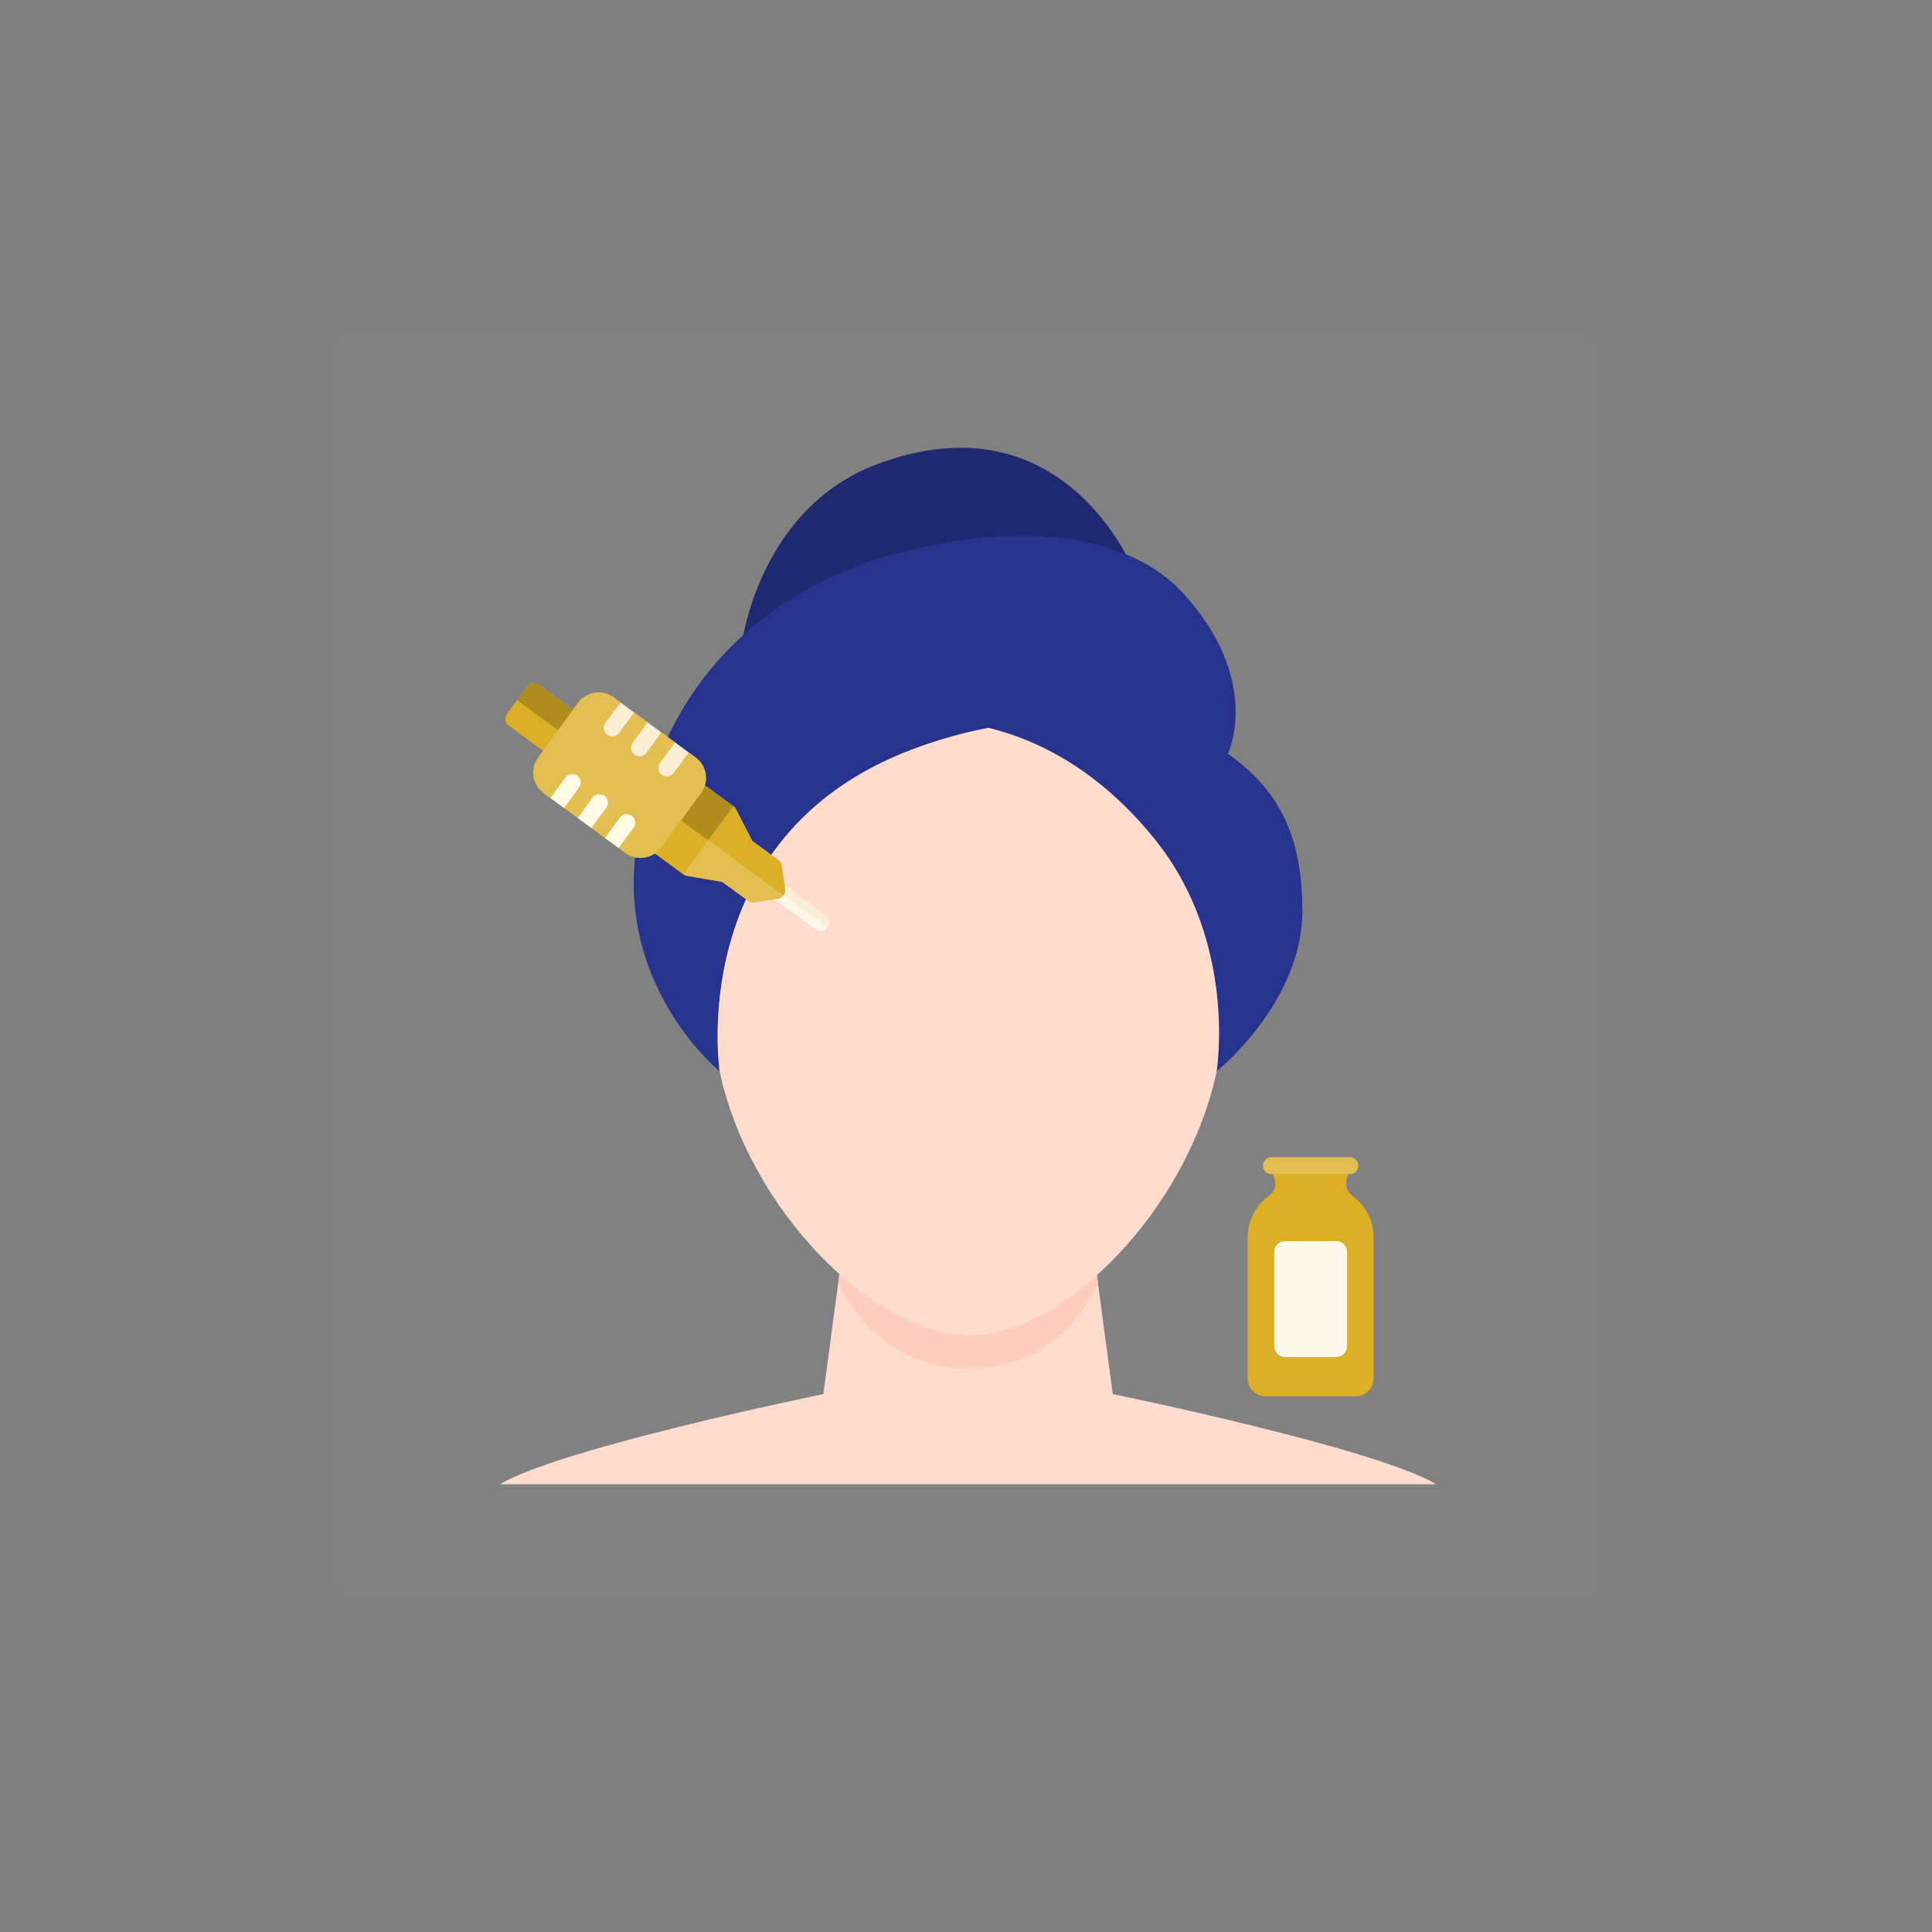 <svg width="48" height="48" viewBox="0 0 48 48" fill="none" xmlns="http://www.w3.org/2000/svg">
<rect x="0" y="0" width="48" height="48" fill="#808080" stroke="none"/>
<mask id="mask0_4924_27092" style="mask-type:luminance" maskUnits="userSpaceOnUse" x="8" y="8" width="32" height="32">
<path d="M40 8H8V40H40V8Z" fill="white"/>
</mask>
<g mask="url(#mask0_4924_27092)">
<path d="M40 8H8V40H40V8Z" fill="white" fill-opacity="0.01"/>
<path d="M12.422 36.875H35.68C34.169 35.971 27.647 34.636 27.647 34.636L27.226 31.495C26.17 32.468 25.045 33.017 24.078 33.017C23.097 33.017 21.952 32.451 20.882 31.449L20.455 34.636C20.455 34.636 13.933 35.971 12.422 36.875Z" fill="#FFDCCD"/>
<path d="M25.37 13.469C26.418 13.469 27.344 13.651 28.09 13.996L27.969 13.77C27.336 12.603 25.461 10.143 21.762 11.545C19.287 12.484 18.612 15.04 18.467 15.775L18.424 16.029C19.439 15.061 20.731 14.341 22.188 13.937C23.31 13.626 24.381 13.469 25.37 13.469Z" fill="#1F2970"/>
<path d="M30.505 18.726C30.505 18.726 30.458 18.613 30.42 18.51C29.964 18.296 28.569 17.732 26.567 17.732C25.719 17.732 24.866 17.835 24.02 18.038C24.02 18.038 24.071 18.08 24.208 18.155L24.518 18.233C26.061 18.612 27.427 19.529 28.576 20.957C30.537 23.393 30.092 26.471 30.074 26.585C30.063 26.636 30.052 26.687 30.04 26.738L30.227 26.614C30.227 26.614 32.357 24.916 32.357 22.625C32.357 20.651 31.691 19.57 30.505 18.726Z" fill="#27338C"/>
<path d="M30.506 18.726C30.506 18.726 27.181 16.909 22.648 18.626C17.931 20.412 17.765 24.775 17.84 26.174C17.843 26.229 17.879 26.614 17.879 26.614C17.879 26.614 15.404 24.624 15.786 21.232C16.26 17.026 19.048 14.646 22.148 13.787C25.36 12.897 28.067 13.287 29.388 14.731C31.385 16.916 30.506 18.726 30.506 18.726Z" fill="#27338C"/>
<path d="M27.276 31.858L27.227 31.495C26.171 32.468 25.046 33.017 24.079 33.017C23.098 33.017 21.953 32.451 20.882 31.449L20.826 31.869C20.826 31.869 21.679 34.004 24.079 34.004C26.479 34.004 27.276 31.858 27.276 31.858Z" fill="#FFCDBE"/>
<path d="M28.698 20.86C27.412 19.262 25.963 18.427 24.557 18.082C23.951 18.198 23.312 18.374 22.647 18.626C16.992 20.767 17.879 26.614 17.879 26.614C18.6 30.034 21.708 33.173 24.078 33.173C26.449 33.173 29.506 30.034 30.228 26.614C30.228 26.614 30.752 23.412 28.698 20.86Z" fill="#FFDCCD"/>
<path d="M33.508 29.149L33.462 29.283C33.436 29.357 33.434 29.439 33.458 29.514C33.481 29.59 33.528 29.657 33.592 29.704C33.756 29.819 33.89 29.972 33.983 30.15C34.076 30.328 34.125 30.525 34.125 30.726V34.249C34.125 34.366 34.078 34.479 33.996 34.561C33.913 34.644 33.801 34.691 33.684 34.691H31.441C31.324 34.691 31.212 34.644 31.129 34.561C31.047 34.479 31 34.366 31 34.249V30.726C31 30.525 31.049 30.328 31.142 30.15C31.235 29.972 31.369 29.819 31.533 29.704C31.597 29.657 31.644 29.59 31.667 29.514C31.691 29.439 31.689 29.357 31.663 29.283L31.617 29.149H33.508Z" fill="#DCAF26"/>
<path d="M33.197 30.834H31.929C31.779 30.834 31.658 30.955 31.658 31.105V33.446C31.658 33.595 31.779 33.716 31.929 33.716H33.197C33.347 33.716 33.468 33.595 33.468 33.446V31.105C33.468 30.955 33.347 30.834 33.197 30.834Z" fill="#FBF7E9"/>
<path d="M33.549 29.17C33.602 29.169 33.654 29.145 33.691 29.106C33.727 29.067 33.747 29.014 33.746 28.96C33.747 28.906 33.727 28.854 33.691 28.814C33.654 28.775 33.602 28.752 33.549 28.75H31.578C31.524 28.752 31.473 28.775 31.436 28.814C31.399 28.854 31.379 28.906 31.381 28.96C31.379 29.014 31.399 29.067 31.436 29.106C31.473 29.146 31.524 29.169 31.578 29.17H33.549Z" fill="#E3BF51"/>
<path d="M13.095 17.057L12.847 17.397L12.598 17.736C12.53 17.83 12.55 17.962 12.644 18.03L13.662 18.776L14.035 18.267L14.408 17.758L13.389 17.012C13.296 16.943 13.164 16.963 13.095 17.057Z" fill="#DCAF26"/>
<path d="M13.389 17.011C13.296 16.943 13.164 16.963 13.095 17.057L12.847 17.396L14.035 18.266L14.408 17.757L13.389 17.011Z" fill="#B08C1E"/>
<path d="M19.126 21.995C19.057 22.089 19.077 22.221 19.171 22.289L20.265 23.09C20.358 23.159 20.49 23.138 20.558 23.045C20.627 22.951 20.607 22.819 20.513 22.751L19.42 21.95C19.326 21.881 19.194 21.901 19.126 21.995Z" fill="#FBF7E9"/>
<path d="M20.514 22.75L19.421 21.949C19.327 21.881 19.196 21.901 19.127 21.995L20.56 23.044C20.628 22.95 20.608 22.819 20.514 22.75Z" fill="#F8EFD4"/>
<path d="M17.631 20.119L17.259 20.628L16.886 21.137L16.977 21.726C17.003 21.745 17.034 21.758 17.066 21.763L17.944 21.913L18.583 22.38C18.628 22.413 18.685 22.432 18.74 22.423L19.328 22.332C19.386 22.323 19.433 22.287 19.465 22.244C19.497 22.201 19.517 22.144 19.508 22.087L19.417 21.499C19.408 21.444 19.374 21.395 19.329 21.362L18.69 20.894L18.282 20.102C18.267 20.073 18.246 20.048 18.219 20.028L17.631 20.119Z" fill="#E3BF51"/>
<path d="M19.418 21.498C19.41 21.443 19.375 21.395 19.33 21.361L18.691 20.894L18.283 20.101C18.268 20.072 18.247 20.047 18.221 20.028L17.633 20.119L17.26 20.628L19.466 22.244C19.498 22.2 19.518 22.144 19.509 22.086L19.418 21.498Z" fill="#DCAF26"/>
<path d="M16.75 20.255L16.129 21.103L16.977 21.725L17.599 20.876L18.22 20.028L17.372 19.406L16.75 20.255Z" fill="#DCAF26"/>
<path d="M17.598 20.877L16.749 20.256L17.37 19.407L18.219 20.029L17.598 20.877Z" fill="#B08C1E"/>
<path d="M15.245 17.327C14.964 17.122 14.569 17.183 14.363 17.463L13.866 18.142L13.369 18.821C13.163 19.102 13.224 19.498 13.505 19.703L13.675 19.828L14.093 19.613L14.014 20.076L14.354 20.325L14.772 20.11L14.693 20.573L15.033 20.822L15.451 20.607L15.372 21.07L15.542 21.195C15.822 21.4 16.218 21.339 16.424 21.058L16.921 20.38L17.418 19.701C17.624 19.42 17.562 19.024 17.282 18.819L17.112 18.694L16.694 18.91L16.773 18.446L16.433 18.197L16.015 18.412L16.094 17.949L15.754 17.7L15.336 17.915L15.415 17.452L15.245 17.327Z" fill="#E3BF51"/>
<path d="M17.28 18.818L17.11 18.694L16.692 18.909L16.771 18.445L16.431 18.197L16.013 18.412L16.092 17.948L15.753 17.7L15.334 17.915L15.413 17.451L15.243 17.327C14.963 17.121 14.567 17.182 14.361 17.463L13.864 18.142L16.919 20.379L17.416 19.7C17.622 19.419 17.561 19.024 17.28 18.818Z" fill="#E3BF51"/>
<path d="M14.34 19.273C14.246 19.204 14.114 19.225 14.046 19.319L13.673 19.828L14.012 20.076L14.385 19.567C14.454 19.473 14.434 19.342 14.34 19.273Z" fill="#FFFAE5"/>
<path d="M15.087 18.254C15.181 18.323 15.312 18.303 15.381 18.209L15.754 17.7L15.415 17.451L15.042 17.96C14.973 18.054 14.993 18.186 15.087 18.254Z" fill="#F8EFD4"/>
<path d="M15.019 19.77C14.925 19.701 14.794 19.722 14.725 19.816L14.352 20.325L14.692 20.573L15.065 20.064C15.133 19.97 15.113 19.839 15.019 19.77Z" fill="#FFFAE5"/>
<path d="M15.765 18.751C15.859 18.82 15.99 18.8 16.059 18.706L16.432 18.197L16.092 17.948L15.719 18.457C15.651 18.551 15.671 18.683 15.765 18.751Z" fill="#F8EFD4"/>
<path d="M15.697 20.267C15.603 20.198 15.472 20.219 15.403 20.313L15.03 20.822L15.37 21.07L15.743 20.561C15.811 20.467 15.791 20.336 15.697 20.267Z" fill="#FFFAE5"/>
<path d="M16.445 19.248C16.538 19.317 16.67 19.297 16.738 19.203L17.111 18.694L16.772 18.445L16.399 18.954C16.33 19.048 16.351 19.18 16.445 19.248Z" fill="#F8EFD4"/>
</g>
</svg>
